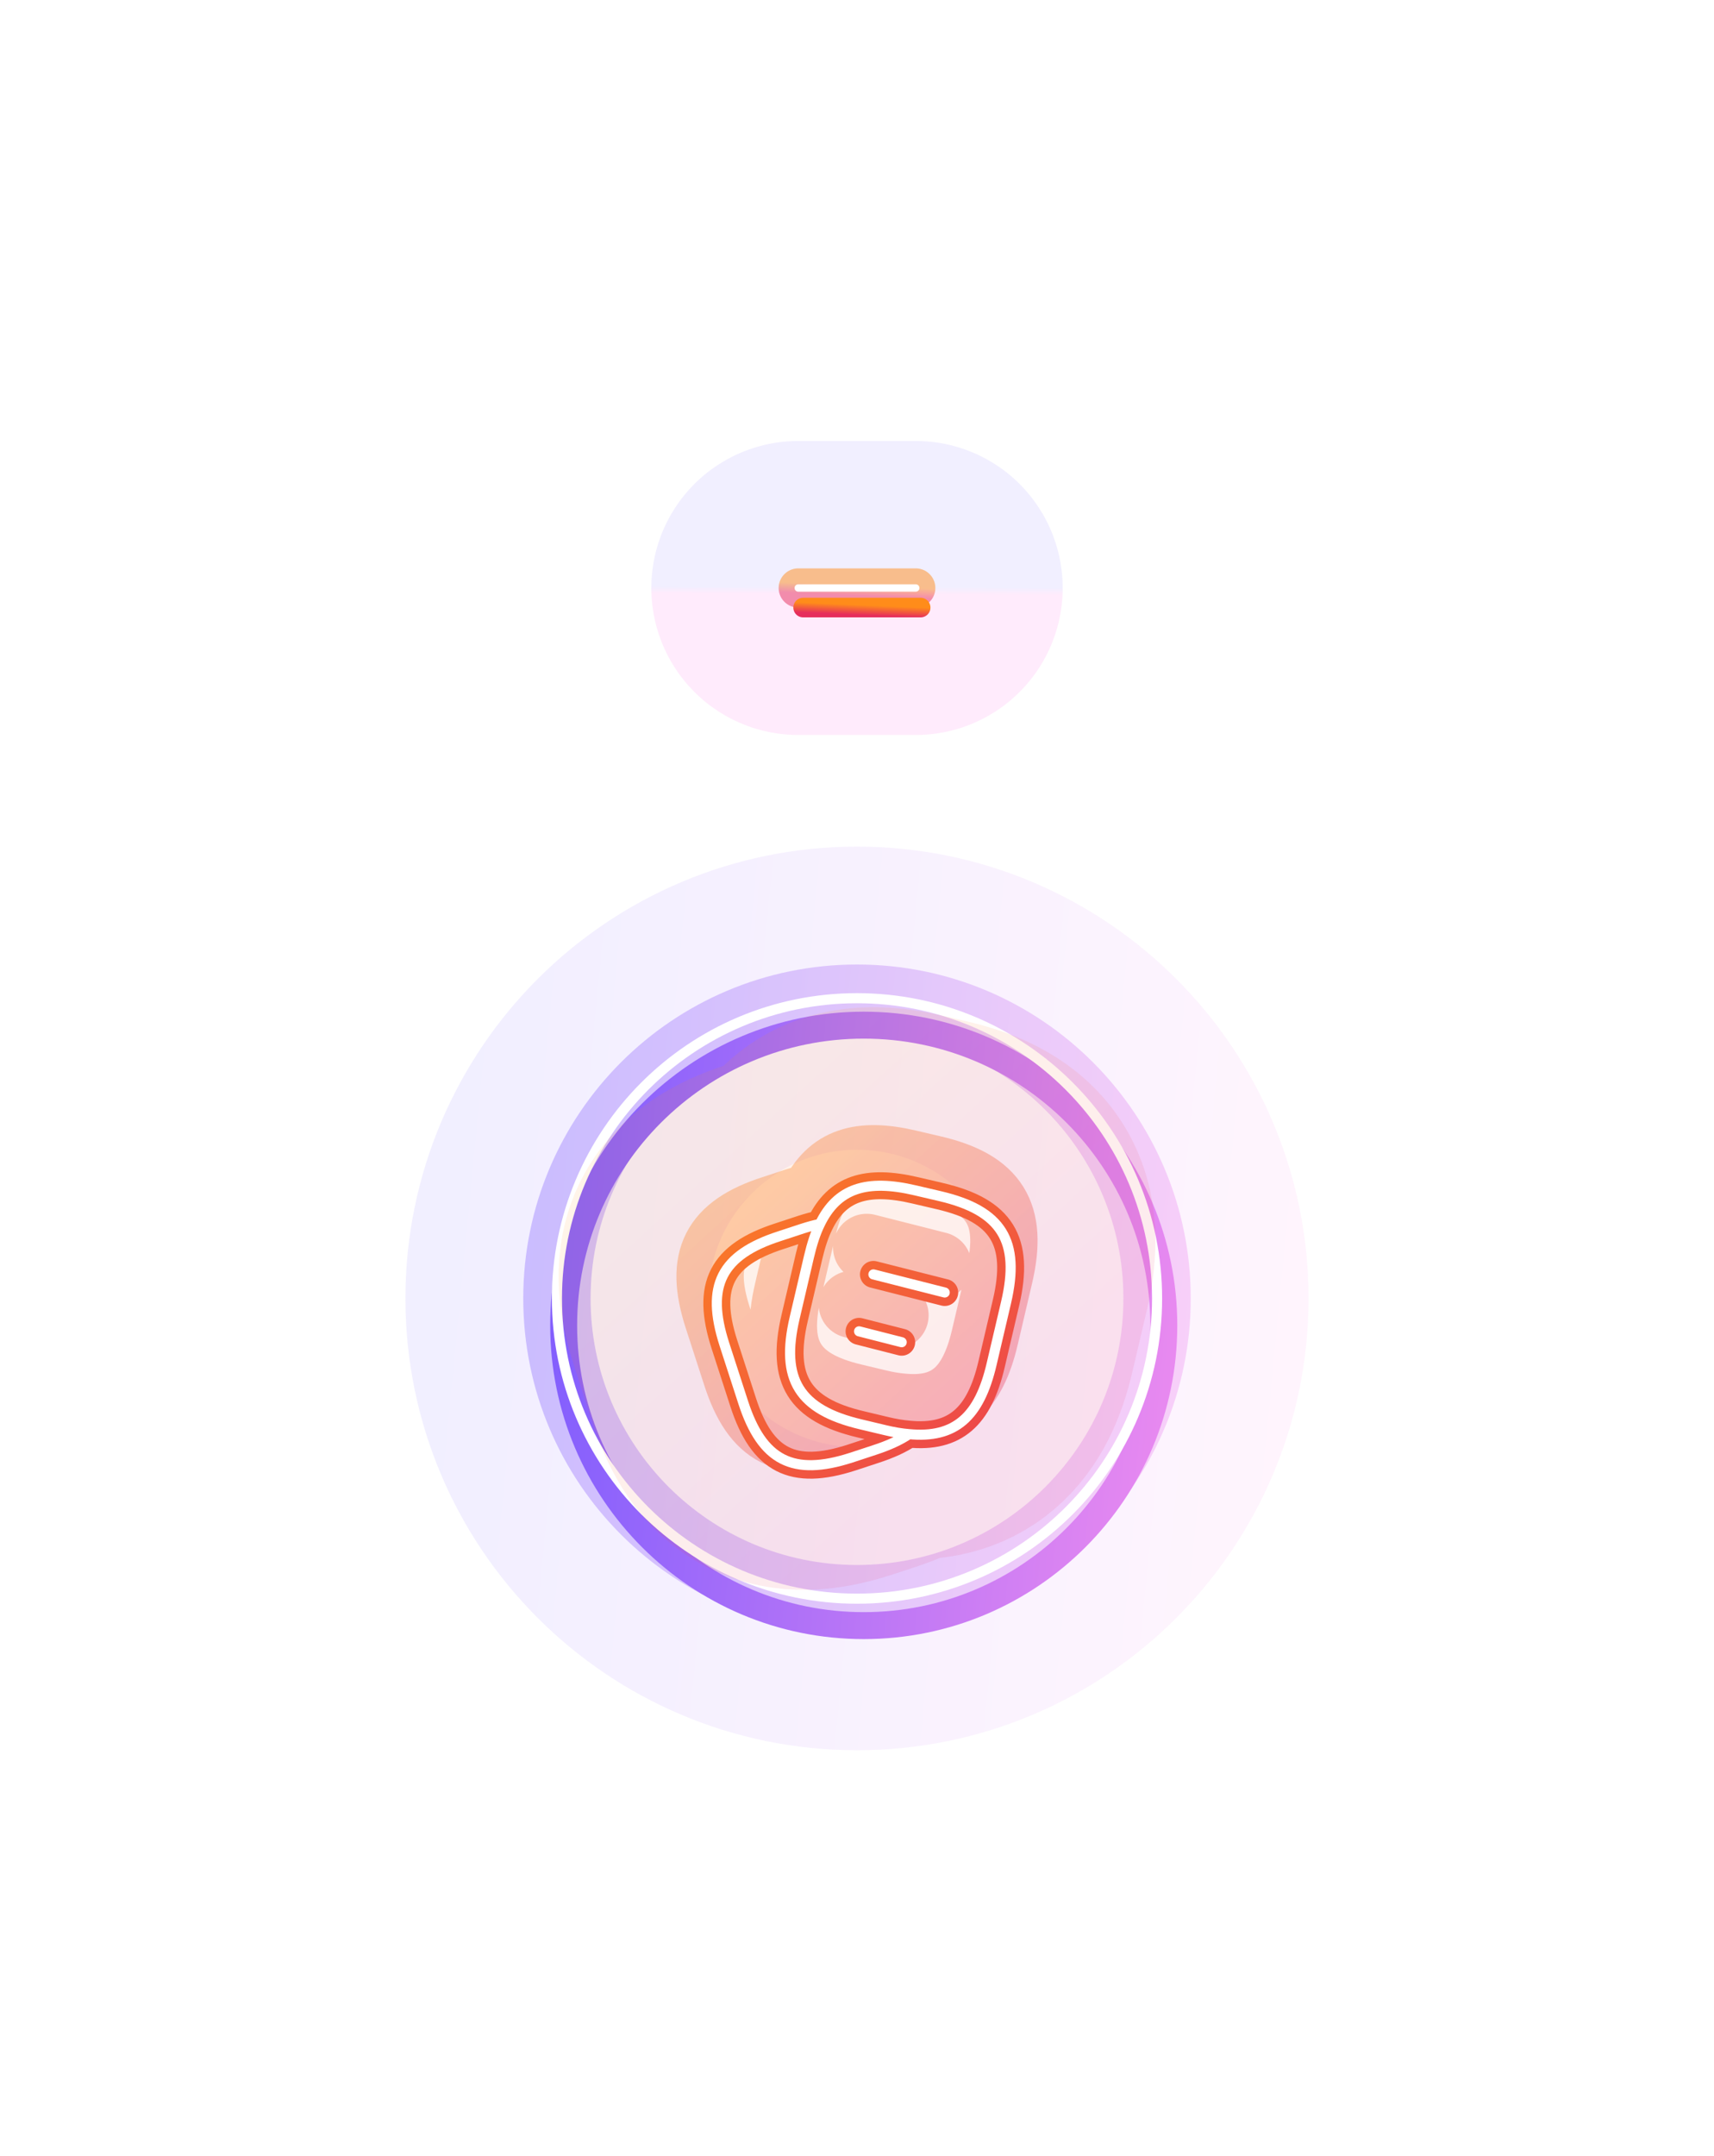 <svg width="350" height="440" viewBox="0 0 350 440" fill="none" xmlns="http://www.w3.org/2000/svg">
    <g opacity="0.5">
        <path d="M175 202L175 120" stroke="white" stroke-width="2" style="mix-blend-mode:soft-light" />
    </g>
    <g opacity="0.1" filter="url(#filter0_f_2013_424)">
        <path d="M187 120L163 120" stroke="url(#paint0_linear_2013_424)" stroke-width="60"
            stroke-linecap="round" />
    </g>
    <g opacity="0.5" filter="url(#filter1_f_2013_424)">
        <path d="M187 120L163 120" stroke="url(#paint1_linear_2013_424)" stroke-width="8"
            stroke-linecap="round" />
    </g>
    <g filter="url(#filter2_d_2013_424)">
        <path d="M187 120L163 120" stroke="url(#paint2_linear_2013_424)" stroke-width="4"
            stroke-linecap="round" />
    </g>
    <g filter="url(#filter3_f_2013_424)">
        <path d="M187 120L163 120" stroke="white" stroke-width="1.5" stroke-linecap="round" />
    </g>
    <g opacity="0.1" filter="url(#filter4_f_2013_424)">
        <path
            d="M113.725 264.999C113.725 231.158 141.158 203.724 175 203.724C208.841 203.724 236.275 231.158 236.275 264.999C236.275 298.84 208.841 326.274 175 326.274C141.158 326.274 113.725 298.84 113.725 264.999Z"
            stroke="url(#paint3_linear_2013_424)" stroke-width="61.875" stroke-linecap="round" />
    </g>
    <g opacity="0.35" filter="url(#filter5_f_2013_424)">
        <path
            d="M113.725 264.999C113.725 231.158 141.158 203.724 175 203.724C208.841 203.724 236.275 231.158 236.275 264.999C236.275 298.84 208.841 326.274 175 326.274C141.158 326.274 113.725 298.84 113.725 264.999Z"
            stroke="url(#paint4_linear_2013_424)" stroke-width="13.75" stroke-linecap="round" />
    </g>
    <g filter="url(#filter6_d_2013_424)">
        <path
            d="M113.725 264.999C113.725 231.158 141.158 203.724 175 203.724C208.841 203.724 236.275 231.158 236.275 264.999C236.275 298.84 208.841 326.274 175 326.274C141.158 326.274 113.725 298.84 113.725 264.999Z"
            stroke="url(#paint5_linear_2013_424)" stroke-width="5.5" stroke-linecap="round" />
    </g>
    <g filter="url(#filter7_f_2013_424)">
        <path
            d="M113.725 264.999C113.725 231.158 141.158 203.724 175 203.724C208.841 203.724 236.275 231.158 236.275 264.999C236.275 298.84 208.841 326.274 175 326.274C141.158 326.274 113.725 298.84 113.725 264.999Z"
            stroke="white" stroke-width="2.062" stroke-linecap="round" />
    </g>
    <g opacity="0.1" filter="url(#filter8_f_2013_424)">
        <path
            d="M176.979 254.596L191.537 258.289M174.046 266.214L182.751 268.435M204.062 260.33L201.121 272.877C198.599 283.714 193.616 288.096 184.251 287.196C182.75 287.075 181.129 286.805 179.388 286.385L174.346 285.184C161.829 282.213 157.956 276.029 160.898 263.482L163.84 250.904C164.44 248.353 165.16 246.131 166.061 244.3C169.573 237.036 175.546 235.085 185.572 237.456L190.585 238.627C203.162 241.569 207.004 247.782 204.062 260.33ZM184.244 287.196C182.383 288.457 180.042 289.507 177.19 290.438L172.447 291.999C160.531 295.841 154.257 292.629 150.385 280.712L146.543 268.855C142.701 256.938 145.883 250.634 157.799 246.792L162.542 245.231C163.773 244.841 164.943 244.511 166.054 244.301C165.153 246.132 164.433 248.353 163.833 250.904L160.891 263.482C157.949 276.029 161.821 282.213 174.339 285.185L179.381 286.385C181.122 286.806 182.743 287.076 184.244 287.196Z"
            stroke="url(#paint6_linear_2013_424)" stroke-width="61.875" stroke-linecap="round"
            stroke-linejoin="round" />
    </g>
    <g opacity="0.35" filter="url(#filter9_f_2013_424)">
        <path
            d="M176.979 254.596L191.537 258.289M174.046 266.214L182.751 268.435M204.062 260.33L201.121 272.877C198.599 283.714 193.616 288.096 184.251 287.196C182.75 287.075 181.129 286.805 179.388 286.385L174.346 285.184C161.829 282.213 157.956 276.029 160.898 263.482L163.84 250.904C164.44 248.353 165.16 246.131 166.061 244.3C169.573 237.036 175.546 235.085 185.572 237.456L190.585 238.627C203.162 241.569 207.004 247.782 204.062 260.33ZM184.244 287.196C182.383 288.457 180.042 289.507 177.19 290.438L172.447 291.999C160.531 295.841 154.257 292.629 150.385 280.712L146.543 268.855C142.701 256.938 145.883 250.634 157.799 246.792L162.542 245.231C163.773 244.841 164.943 244.511 166.054 244.301C165.153 246.132 164.433 248.353 163.833 250.904L160.891 263.482C157.949 276.029 161.821 282.213 174.339 285.185L179.381 286.385C181.122 286.806 182.743 287.076 184.244 287.196Z"
            stroke="url(#paint7_linear_2013_424)" stroke-width="13.75" stroke-linecap="round"
            stroke-linejoin="round" />
    </g>
    <g filter="url(#filter10_d_2013_424)">
        <path
            d="M176.979 254.596L191.537 258.289M174.046 266.214L182.751 268.435M204.062 260.33L201.121 272.877C198.599 283.714 193.616 288.096 184.251 287.196C182.75 287.075 181.129 286.805 179.388 286.385L174.346 285.184C161.829 282.213 157.956 276.029 160.898 263.482L163.84 250.904C164.44 248.353 165.16 246.131 166.061 244.3C169.573 237.036 175.546 235.085 185.572 237.456L190.585 238.627C203.162 241.569 207.004 247.782 204.062 260.33ZM184.244 287.196C182.383 288.457 180.042 289.507 177.19 290.438L172.447 291.999C160.531 295.841 154.257 292.629 150.385 280.712L146.543 268.855C142.701 256.938 145.883 250.634 157.799 246.792L162.542 245.231C163.773 244.841 164.943 244.511 166.054 244.301C165.153 246.132 164.433 248.353 163.833 250.904L160.891 263.482C157.949 276.029 161.821 282.213 174.339 285.185L179.381 286.385C181.122 286.806 182.743 287.076 184.244 287.196Z"
            stroke="url(#paint8_linear_2013_424)" stroke-width="5.5" stroke-linecap="round"
            stroke-linejoin="round" />
    </g>
    <g filter="url(#filter11_d_2013_424)">
        <path
            d="M176.979 254.596L191.537 258.289M174.046 266.214L182.751 268.435M204.062 260.33L201.121 272.877C198.599 283.714 193.616 288.096 184.251 287.196C182.75 287.075 181.129 286.805 179.388 286.385L174.346 285.184C161.829 282.213 157.956 276.029 160.898 263.482L163.84 250.904C164.44 248.353 165.16 246.131 166.061 244.3C169.573 237.036 175.546 235.085 185.572 237.456L190.585 238.627C203.162 241.569 207.004 247.782 204.062 260.33ZM184.244 287.196C182.383 288.457 180.042 289.507 177.19 290.438L172.447 291.999C160.531 295.841 154.257 292.629 150.385 280.712L146.543 268.855C142.701 256.938 145.883 250.634 157.799 246.792L162.542 245.231C163.773 244.841 164.943 244.511 166.054 244.301C165.153 246.132 164.433 248.353 163.833 250.904L160.891 263.482C157.949 276.029 161.821 282.213 174.339 285.185L179.381 286.385C181.122 286.806 182.743 287.076 184.244 287.196Z"
            stroke="white" stroke-width="2.062" stroke-linecap="round" stroke-linejoin="round" />
    </g>
    <defs>
        <filter id="filter0_f_2013_424" x="43" y="0" width="264" height="240"
            filterUnits="userSpaceOnUse" color-interpolation-filters="sRGB">
            <feFlood flood-opacity="0" result="BackgroundImageFix" />
            <feBlend mode="normal" in="SourceGraphic" in2="BackgroundImageFix" result="shape" />
            <feGaussianBlur stdDeviation="45" result="effect1_foregroundBlur_2013_424" />
        </filter>
        <filter id="filter1_f_2013_424" x="151" y="108" width="48" height="24"
            filterUnits="userSpaceOnUse" color-interpolation-filters="sRGB">
            <feFlood flood-opacity="0" result="BackgroundImageFix" />
            <feBlend mode="normal" in="SourceGraphic" in2="BackgroundImageFix" result="shape" />
            <feGaussianBlur stdDeviation="4" result="effect1_foregroundBlur_2013_424" />
        </filter>
        <filter id="filter2_d_2013_424" x="156" y="116" width="40" height="16"
            filterUnits="userSpaceOnUse" color-interpolation-filters="sRGB">
            <feFlood flood-opacity="0" result="BackgroundImageFix" />
            <feColorMatrix in="SourceAlpha" type="matrix"
                values="0 0 0 0 0 0 0 0 0 0 0 0 0 0 0 0 0 0 127 0" result="hardAlpha" />
            <feOffset dx="1" dy="4" />
            <feGaussianBlur stdDeviation="3" />
            <feColorMatrix type="matrix"
                values="0 0 0 0 0.082 0 0 0 0 0.075 0 0 0 0 0.137 0 0 0 1 0" />
            <feBlend mode="normal" in2="BackgroundImageFix" result="effect1_dropShadow_2013_424" />
            <feBlend mode="normal" in="SourceGraphic" in2="effect1_dropShadow_2013_424"
                result="shape" />
        </filter>
        <filter id="filter3_f_2013_424" x="161.5" y="118.5" width="27" height="3"
            filterUnits="userSpaceOnUse" color-interpolation-filters="sRGB">
            <feFlood flood-opacity="0" result="BackgroundImageFix" />
            <feBlend mode="normal" in="SourceGraphic" in2="BackgroundImageFix" result="shape" />
            <feGaussianBlur stdDeviation="0.375" result="effect1_foregroundBlur_2013_424" />
        </filter>
        <filter id="filter4_f_2013_424" x="0.287" y="90.287" width="349.425" height="349.425"
            filterUnits="userSpaceOnUse" color-interpolation-filters="sRGB">
            <feFlood flood-opacity="0" result="BackgroundImageFix" />
            <feBlend mode="normal" in="SourceGraphic" in2="BackgroundImageFix" result="shape" />
            <feGaussianBlur stdDeviation="41.25" result="effect1_foregroundBlur_2013_424" />
        </filter>
        <filter id="filter5_f_2013_424" x="84.85" y="174.849" width="180.3" height="180.3"
            filterUnits="userSpaceOnUse" color-interpolation-filters="sRGB">
            <feFlood flood-opacity="0" result="BackgroundImageFix" />
            <feBlend mode="normal" in="SourceGraphic" in2="BackgroundImageFix" result="shape" />
            <feGaussianBlur stdDeviation="11" result="effect1_foregroundBlur_2013_424" />
        </filter>
        <filter id="filter6_d_2013_424" x="104.1" y="198.224" width="144.55" height="144.55"
            filterUnits="userSpaceOnUse" color-interpolation-filters="sRGB">
            <feFlood flood-opacity="0" result="BackgroundImageFix" />
            <feColorMatrix in="SourceAlpha" type="matrix"
                values="0 0 0 0 0 0 0 0 0 0 0 0 0 0 0 0 0 0 127 0" result="hardAlpha" />
            <feOffset dx="1.375" dy="5.5" />
            <feGaussianBlur stdDeviation="4.125" />
            <feColorMatrix type="matrix"
                values="0 0 0 0 0.082 0 0 0 0 0.075 0 0 0 0 0.137 0 0 0 1 0" />
            <feBlend mode="normal" in2="BackgroundImageFix" result="effect1_dropShadow_2013_424" />
            <feBlend mode="normal" in="SourceGraphic" in2="effect1_dropShadow_2013_424"
                result="shape" />
        </filter>
        <filter id="filter7_f_2013_424" x="111.662" y="201.662" width="126.675" height="126.675"
            filterUnits="userSpaceOnUse" color-interpolation-filters="sRGB">
            <feFlood flood-opacity="0" result="BackgroundImageFix" />
            <feBlend mode="normal" in="SourceGraphic" in2="BackgroundImageFix" result="shape" />
            <feGaussianBlur stdDeviation="0.516" result="effect1_foregroundBlur_2013_424" />
        </filter>
        <filter id="filter8_f_2013_424" x="31.561" y="123.062" width="286.873" height="283.913"
            filterUnits="userSpaceOnUse" color-interpolation-filters="sRGB">
            <feFlood flood-opacity="0" result="BackgroundImageFix" />
            <feBlend mode="normal" in="SourceGraphic" in2="BackgroundImageFix" result="shape" />
            <feGaussianBlur stdDeviation="41.25" result="effect1_foregroundBlur_2013_424" />
        </filter>
        <filter id="filter9_f_2013_424" x="116.125" y="207.625" width="117.749" height="114.787"
            filterUnits="userSpaceOnUse" color-interpolation-filters="sRGB">
            <feFlood flood-opacity="0" result="BackgroundImageFix" />
            <feBlend mode="normal" in="SourceGraphic" in2="BackgroundImageFix" result="shape" />
            <feGaussianBlur stdDeviation="11" result="effect1_foregroundBlur_2013_424" />
        </filter>
        <filter id="filter10_d_2013_424" x="132.625" y="228.25" width="87.5" height="84.537"
            filterUnits="userSpaceOnUse" color-interpolation-filters="sRGB">
            <feFlood flood-opacity="0" result="BackgroundImageFix" />
            <feColorMatrix in="SourceAlpha" type="matrix"
                values="0 0 0 0 0 0 0 0 0 0 0 0 0 0 0 0 0 0 127 0" result="hardAlpha" />
            <feOffset dx="1.375" dy="5.5" />
            <feGaussianBlur stdDeviation="5.5" />
            <feColorMatrix type="matrix" values="0 0 0 0 0 0 0 0 0 0 0 0 0 0 0 0 0 0 0.5 0" />
            <feBlend mode="normal" in2="BackgroundImageFix" result="effect1_dropShadow_2013_424" />
            <feBlend mode="normal" in="SourceGraphic" in2="effect1_dropShadow_2013_424"
                result="shape" />
        </filter>
        <filter id="filter11_d_2013_424" x="137.094" y="232.719" width="78.562" height="75.599"
            filterUnits="userSpaceOnUse" color-interpolation-filters="sRGB">
            <feFlood flood-opacity="0" result="BackgroundImageFix" />
            <feColorMatrix in="SourceAlpha" type="matrix"
                values="0 0 0 0 0 0 0 0 0 0 0 0 0 0 0 0 0 0 127 0" result="hardAlpha" />
            <feOffset dx="1.375" dy="5.5" />
            <feGaussianBlur stdDeviation="4.125" />
            <feColorMatrix type="matrix"
                values="0 0 0 0 0.082 0 0 0 0 0.075 0 0 0 0 0.137 0 0 0 1 0" />
            <feBlend mode="normal" in2="BackgroundImageFix" result="effect1_dropShadow_2013_424" />
            <feBlend mode="normal" in="SourceGraphic" in2="effect1_dropShadow_2013_424"
                result="shape" />
        </filter>
        <linearGradient id="paint0_linear_2013_424" x1="194.92" y1="119.914" x2="194.914"
            y2="121.342" gradientUnits="userSpaceOnUse">
            <stop stop-color="#7559FF" />
            <stop offset="1" stop-color="#FF33DD" />
        </linearGradient>
        <linearGradient id="paint1_linear_2013_424" x1="187" y1="120" x2="186.912" y2="122.038"
            gradientUnits="userSpaceOnUse">
            <stop stop-color="#FF8C1A" />
            <stop offset="1" stop-color="#E62E5C" />
        </linearGradient>
        <linearGradient id="paint2_linear_2013_424" x1="187" y1="120" x2="186.912" y2="122.038"
            gradientUnits="userSpaceOnUse">
            <stop stop-color="#FF8C1A" />
            <stop offset="1" stop-color="#E62E5C" />
        </linearGradient>
        <linearGradient id="paint3_linear_2013_424" x1="103.212" y1="163.283" x2="276.535"
            y2="180.107" gradientUnits="userSpaceOnUse">
            <stop stop-color="#7559FF" />
            <stop offset="1" stop-color="#FF93ED" />
        </linearGradient>
        <linearGradient id="paint4_linear_2013_424" x1="103.212" y1="163.283" x2="276.535"
            y2="180.107" gradientUnits="userSpaceOnUse">
            <stop stop-color="#7559FF" />
            <stop offset="1" stop-color="#FF93ED" />
        </linearGradient>
        <linearGradient id="paint5_linear_2013_424" x1="103.212" y1="163.283" x2="276.535"
            y2="180.107" gradientUnits="userSpaceOnUse">
            <stop stop-color="#7559FF" />
            <stop offset="1" stop-color="#FF93ED" />
        </linearGradient>
        <linearGradient id="paint6_linear_2013_424" x1="145" y1="236.5" x2="200.662" y2="297.495"
            gradientUnits="userSpaceOnUse">
            <stop stop-color="#FF8C1A" />
            <stop offset="1" stop-color="#E62E5C" />
        </linearGradient>
        <linearGradient id="paint7_linear_2013_424" x1="145" y1="236.5" x2="200.662" y2="297.495"
            gradientUnits="userSpaceOnUse">
            <stop stop-color="#FF8C1A" />
            <stop offset="1" stop-color="#E62E5C" />
        </linearGradient>
        <linearGradient id="paint8_linear_2013_424" x1="128.501" y1="223.207" x2="219.159"
            y2="318.968" gradientUnits="userSpaceOnUse">
            <stop stop-color="#FF8C1A" />
            <stop offset="1" stop-color="#E62E5C" />
        </linearGradient>
    </defs>
</svg>
    